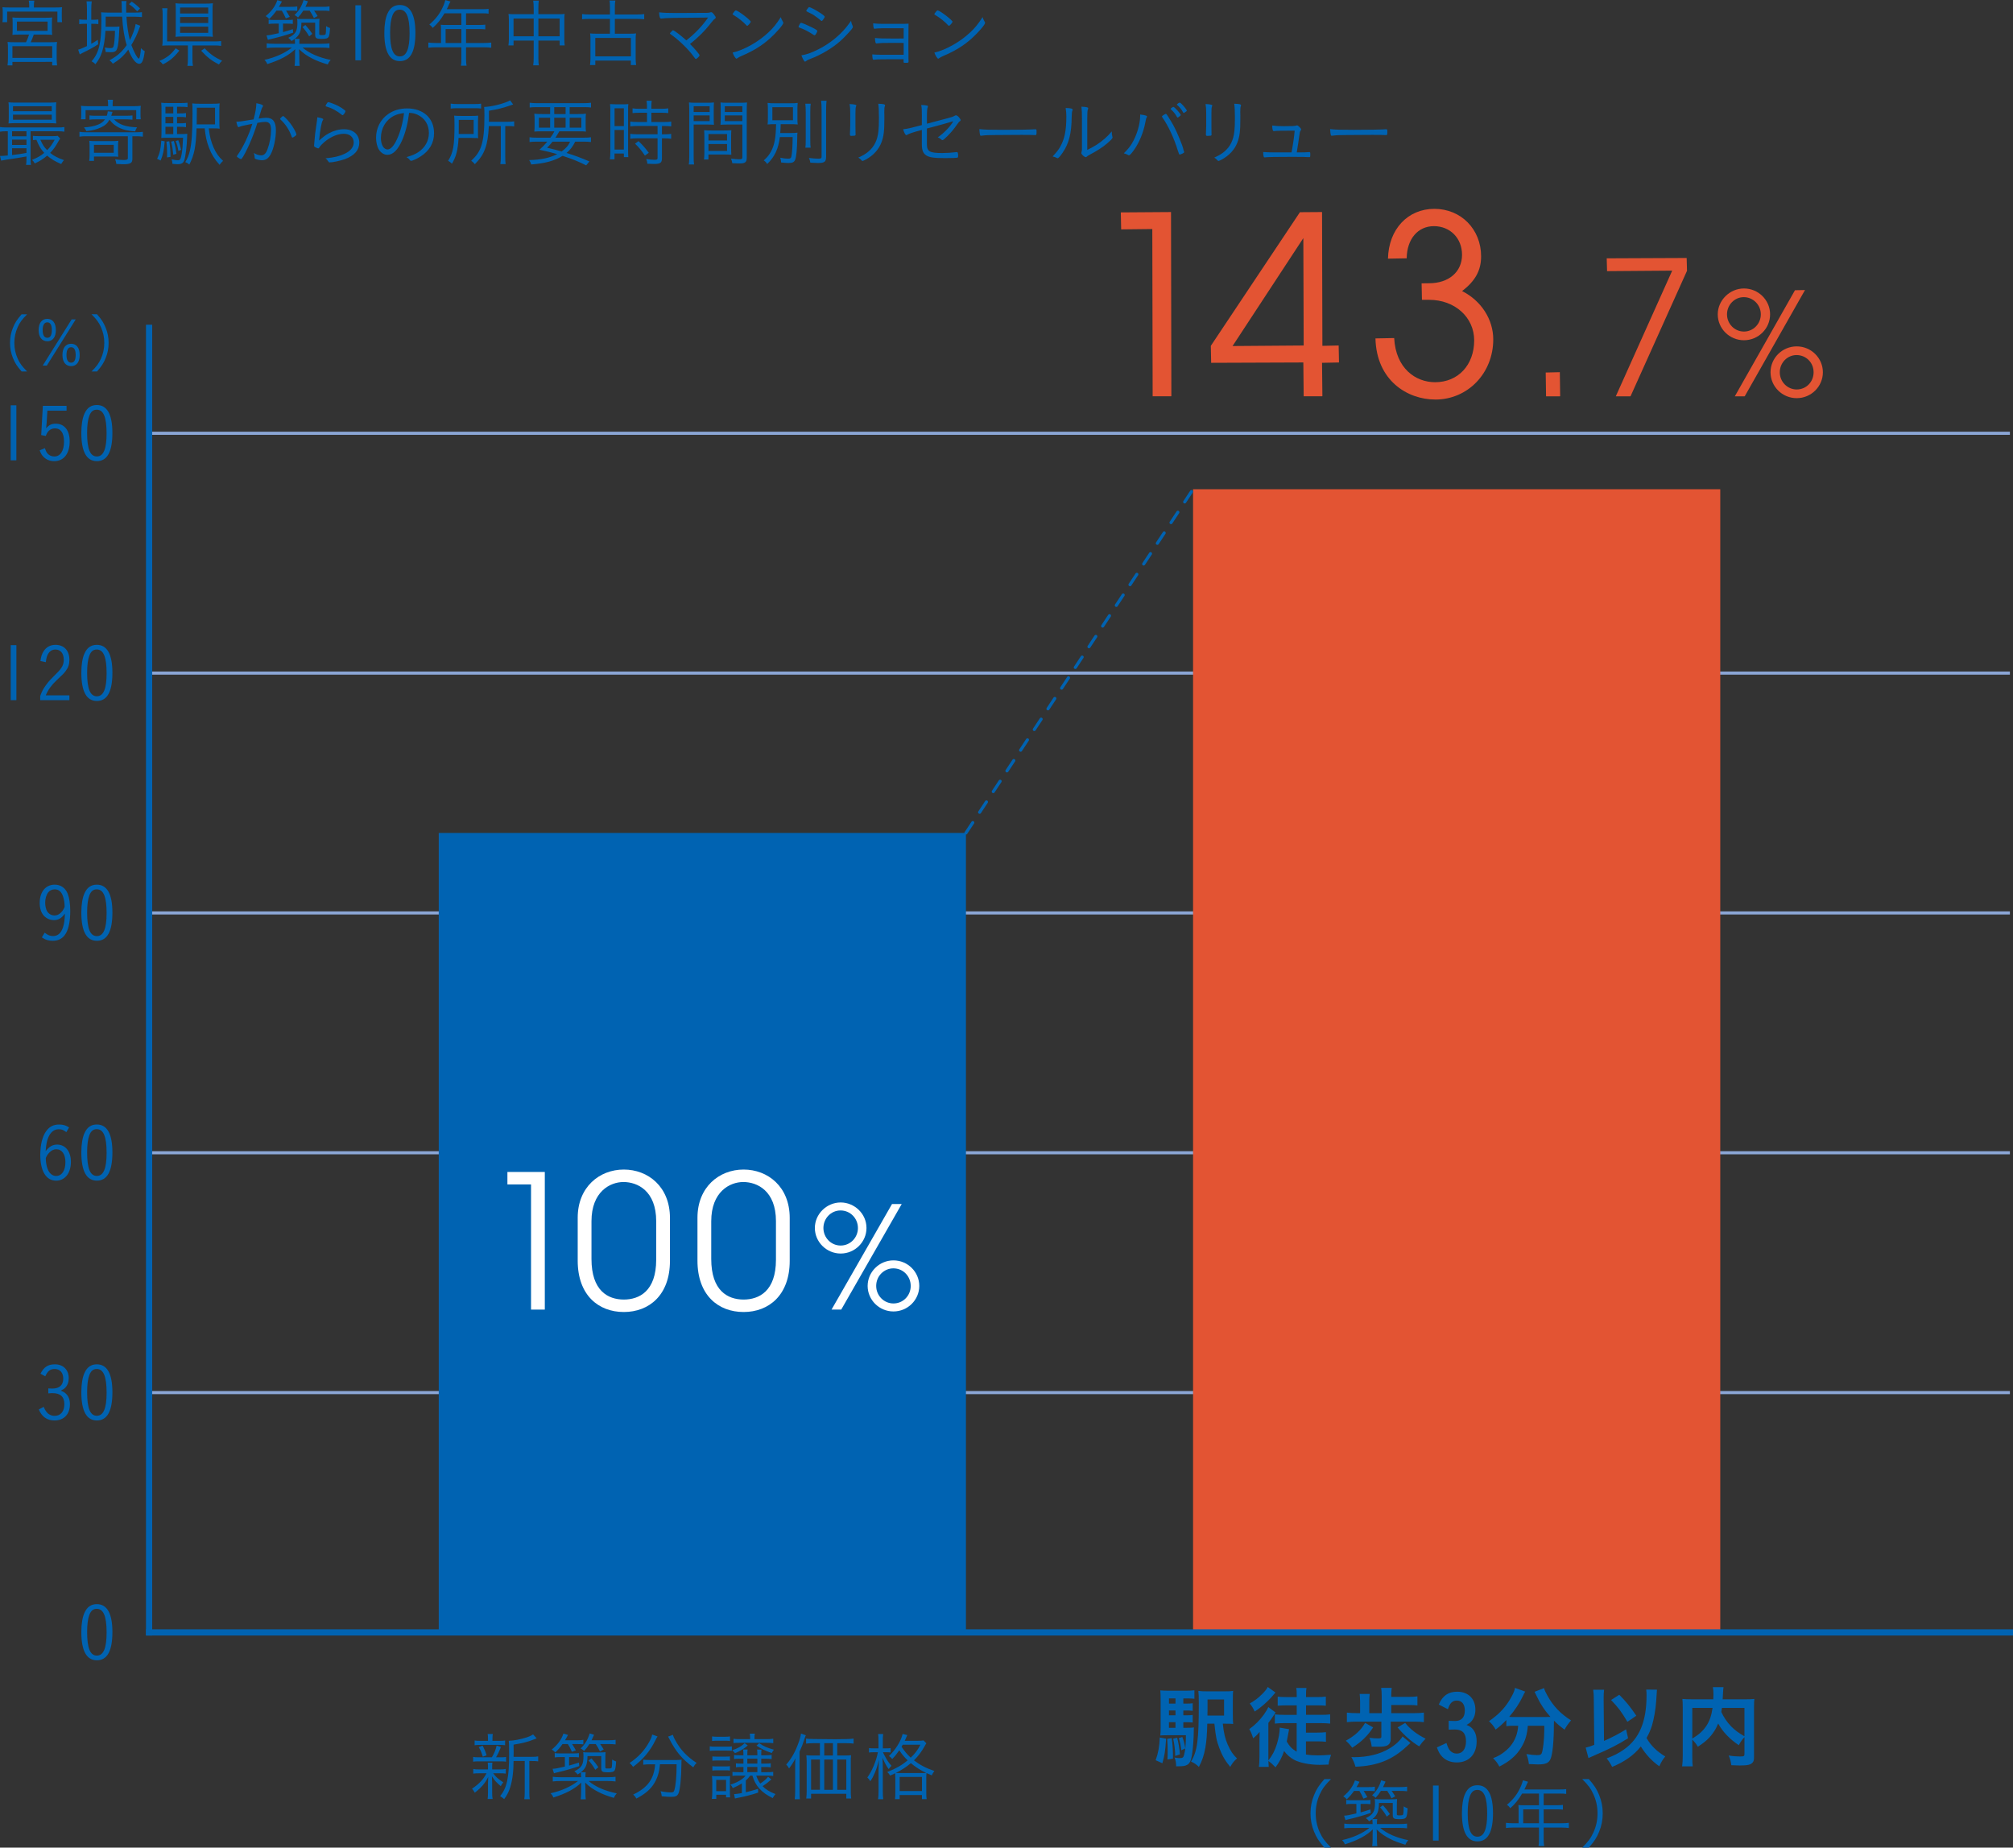 <?xml version="1.0" encoding="UTF-8"?>
<svg id="_レイヤー_2" data-name="レイヤー_2" xmlns="http://www.w3.org/2000/svg" viewBox="0 0 162.353 149.01">
  <rect x="0" y="0" width="162.353" height="149.01" fill="#333333" stroke="none"/>
  <g id="Text">
    <g>
      <g>
        <g>
          <path d="M1.744,29.96c-.376-.431-.531-.671-.696-1.076-.165-.4-.24-.796-.24-1.23,0-.436.075-.831.24-1.231.165-.405.32-.646.696-1.076h.445c-.421.425-.586.65-.761,1.036-.181.4-.271.815-.271,1.271,0,.455.09.87.271,1.271.175.386.34.61.761,1.036h-.445Z" style="fill: #0063b2;"/>
          <path d="M3.821,27.522c-.44,0-.706-.335-.706-.9,0-.57.26-.906.695-.906.441,0,.696.336.696.911,0,.561-.261.896-.686.896ZM3.816,25.996c-.246,0-.376.221-.376.631,0,.4.13.615.381.615.24,0,.36-.21.36-.625,0-.405-.125-.621-.365-.621ZM6.108,25.761l-2.333,3.724h-.33l2.332-3.724h.331ZM5.743,29.529c-.446,0-.706-.335-.706-.9,0-.57.26-.906.695-.906.441,0,.696.336.696.911,0,.561-.261.896-.686.896ZM5.732,28.003c-.24,0-.37.221-.37.631,0,.405.13.615.376.615.245,0,.365-.21.365-.625,0-.41-.125-.621-.371-.621Z" style="fill: #0063b2;"/>
          <path d="M7.38,29.96c.42-.42.585-.65.761-1.036.18-.4.27-.815.27-1.271,0-.456-.09-.871-.27-1.271-.176-.386-.341-.616-.761-1.036h.445c.375.431.53.671.695,1.076.165.4.24.796.24,1.231,0,.435-.075.83-.24,1.23-.165.405-.32.646-.695,1.076h-.445Z" style="fill: #0063b2;"/>
        </g>
        <g>
          <path d="M2.357.414c0-.132-.012-.223-.036-.36h.45c-.024.126-.037.229-.037.36v.191h1.691c.258,0,.408-.006.582-.023-.018.119-.023.222-.023.396v.407c0,.175.006.282.023.402h-.378v-.852H.576v.852H.198c.019-.132.024-.228.024-.402v-.407c0-.168-.006-.27-.024-.396.175.018.317.023.582.023h1.577v-.191ZM1.607,2.788c-.336,0-.455.007-.605.024.012-.126.018-.228.018-.456v-.51c0-.21-.006-.317-.018-.438.15.018.318.024.552.024h2.104c.229,0,.396-.007.553-.024-.019.114-.025.21-.025.438v.51c0,.24.007.33.025.456-.168-.018-.33-.024-.612-.024h-.876c-.072.223-.149.414-.246.618h1.572c.258,0,.383-.006.551-.024-.023.168-.029.306-.029.546v.792c0,.222.012.371.035.552h-.395v-.282H1.002v.282h-.396c.024-.181.036-.349.036-.558v-.792c0-.24-.006-.378-.03-.54.168.019.306.024.546.024h.941c.096-.198.144-.318.246-.618h-.738ZM1.002,4.665h3.209v-.941H1.002v.941ZM1.367,2.488h2.471v-.749H1.367v.749Z" style="fill: #0063b2;"/>
          <path d="M7.014.737c0-.264-.012-.455-.035-.629h.42c-.024.186-.037.365-.037.635v.852h.09c.211,0,.349-.006.48-.023v.372c-.156-.019-.33-.024-.48-.024h-.09v1.613c.211-.114.295-.168.528-.324l.03.36c-.438.281-.672.413-1.266.701-.072.036-.084.042-.222.12l-.126-.384c.144-.036.396-.138.707-.288v-1.799h-.138c-.18,0-.342.012-.485.03v-.384c.15.023.3.029.498.029h.125v-.857ZM10.198,1.343c.042.696.144,1.386.276,1.896.215-.402.413-.941.467-1.302l.372.145c-.06.155-.077.204-.126.33-.149.396-.246.6-.474,1.013-.071.126-.102.174-.12.204.198.546.498,1.098.605,1.098.066,0,.127-.3.174-.84.115.126.192.18.301.24-.09.737-.217,1.02-.444,1.02-.275,0-.611-.438-.882-1.146-.371.504-.689.791-1.246,1.139-.078-.113-.15-.186-.271-.275.642-.359.954-.63,1.392-1.224-.186-.575-.318-1.367-.372-2.297h-1.325v.181c0,.096-.006.413-.006.636h.605c.197,0,.396-.007.51-.024q-.012.126-.036.701c-.036.678-.114,1.104-.228,1.235-.084.103-.204.139-.438.139-.139,0-.258-.006-.414-.019-.006-.138-.018-.222-.066-.359.156.03.336.048.449.048.15,0,.223-.036.252-.126.066-.233.108-.636.121-1.271h-.768c-.031.63-.139,1.302-.282,1.728-.126.371-.288.665-.528.965-.107-.113-.168-.161-.312-.233.594-.66.792-1.481.792-3.274,0-.359-.006-.552-.024-.678l.192.012c.084.007.233.013.365.013h1.121l-.012-.57c0-.155-.006-.239-.023-.359h.407c-.024.126-.03.228-.03.414,0,.107,0,.258.006.516h.672c.252,0,.462-.013.6-.036v.396c-.186-.018-.396-.03-.617-.03h-.636ZM11.062.918c-.223-.252-.367-.385-.66-.582l.222-.204c.252.168.414.3.672.552l-.233.234Z" style="fill: #0063b2;"/>
          <path d="M14.466,4.078c-.438.558-.762.827-1.331,1.115-.108-.138-.15-.187-.282-.276.594-.252.936-.516,1.313-1.02l.3.181ZM15.521,4.737c0,.27.012.426.041.576h-.449c.03-.15.042-.324.042-.576v-1.073h-1.499c-.234,0-.402.006-.57.018.024-.149.031-.281.031-.569v-1.931c0-.24-.007-.348-.037-.516h.426c-.023.161-.029.281-.029.516v2.158h3.796c.251,0,.396-.006.563-.029v.39c-.168-.03-.306-.036-.558-.036h-1.757v1.073ZM17.141,2.423c0,.27.006.42.029.546-.168-.019-.336-.024-.6-.024h-1.816c-.264,0-.414.006-.6.024.018-.145.023-.3.023-.564V.785c0-.222-.006-.365-.023-.521.186.024.365.03.635.03h1.793c.246,0,.385-.006.588-.03-.023.132-.029.294-.029.546v1.613ZM14.525,1.085h2.268v-.479h-2.268v.479ZM14.525,1.859h2.268v-.486h-2.268v.486ZM14.525,2.65h2.268v-.504h-2.268v.504ZM16.505,3.897c.294.307.485.468.779.666.174.114.312.186.63.336-.102.09-.168.168-.258.3-.564-.288-.936-.569-1.434-1.109l.282-.192Z" style="fill: #0063b2;"/>
          <path d="M25.918,3.532c.312,0,.486-.012.654-.036v.378c-.198-.024-.396-.036-.654-.036h-1.518c.54.462,1.308.798,2.268.995-.127.15-.168.216-.234.366-.539-.162-.857-.282-1.217-.462-.444-.222-.779-.456-1.098-.773.012.198.023.342.023.443v.324c0,.288.006.449.03.582h-.413c.023-.15.035-.307.035-.582v-.324c0-.119,0-.228.019-.443-.563.527-1.206.869-2.255,1.205-.066-.155-.132-.252-.229-.342.882-.197,1.632-.533,2.213-.989h-1.391c-.258,0-.443.012-.642.036v-.378c.149.024.329.036.636.036h1.648c-.006-.192-.006-.271-.023-.396-.09.071-.133.096-.258.174-.084-.12-.139-.168-.264-.258.581-.282.737-.528.737-1.206,0-.144-.007-.222-.024-.336.133.019.246.024.475.024h.852c.203,0,.348-.006.479-.024-.012.168-.018.312-.018.558v.66c0,.09.018.102.223.102.203,0,.264-.018.287-.077.023-.072.042-.342.042-.648.12.078.192.114.317.156-.018.359-.053.594-.107.701-.078.133-.204.175-.576.175-.426,0-.516-.061-.516-.33v-.978h-1.109c-.018.707-.131.978-.533,1.301h.39c-.024.114-.024.204-.024.402h1.775ZM22.296.857c-.21.294-.354.456-.587.678-.09-.108-.15-.156-.282-.234.485-.401.779-.803.941-1.289l.372.108c-.09.174-.139.252-.246.432h.905c.282,0,.426-.006.575-.036v.366c-.125-.019-.317-.024-.527-.024h-.377c.119.186.18.288.299.504l-.317.12c-.12-.271-.198-.42-.323-.624h-.433ZM22.141,1.907c-.229,0-.33.006-.475.029v-.354c.139.024.24.03.475.03h1.001c.239,0,.348-.006.474-.024v.342c-.145-.018-.252-.023-.461-.023h-.33v.684c.246-.066.389-.108.791-.24l.03.282c-.588.203-1.085.348-1.697.491-.18.042-.216.048-.342.09l-.114-.359c.264-.019.366-.036.99-.18v-.768h-.342ZM24.461.857c-.139.222-.234.348-.426.558-.09-.09-.139-.126-.281-.204.365-.348.581-.713.73-1.211l.354.108c-.097.222-.114.251-.204.443h1.325c.282,0,.438-.006.618-.036v.372c-.18-.024-.366-.03-.605-.03h-.643c.133.186.18.264.288.438l-.3.162c-.096-.204-.186-.359-.342-.6h-.516ZM24.629,2.015c.252.282.371.432.558.714l-.252.204c-.187-.324-.323-.51-.54-.75l.234-.168Z" style="fill: #0063b2;"/>
          <path d="M29.117.426v4.438h-.455V.426h.455Z" style="fill: #0063b2;"/>
          <path d="M32.25,4.93c-.834,0-1.253-.762-1.253-2.279,0-.653.09-1.205.258-1.565.216-.468.534-.684.995-.684.828,0,1.254.762,1.254,2.249,0,1.518-.414,2.279-1.254,2.279ZM32.244.779c-.287,0-.468.145-.6.486-.12.323-.18.768-.18,1.379,0,1.308.246,1.907.785,1.907.533,0,.785-.6.785-1.865,0-1.302-.252-1.907-.791-1.907Z" style="fill: #0063b2;"/>
          <path d="M35.568,2.339c0-.126-.006-.234-.019-.342.126.012.246.018.408.018h1.253v-.941h-1.361c-.287.492-.563.834-.947,1.176-.096-.126-.156-.187-.275-.271.563-.485.875-.905,1.15-1.553.066-.168.108-.294.139-.42l.414.114c-.03.054-.049.09-.078.155q-.03.061-.126.276-.054.12-.091.191h2.855c.252,0,.377-.006.516-.029v.39c-.145-.024-.282-.03-.516-.03h-1.302v.941h1.038c.252,0,.359-.006.516-.029v.384c-.139-.019-.289-.024-.51-.024h-1.044v1.121h1.451c.258,0,.42-.012.581-.036v.42c-.167-.023-.348-.036-.581-.036h-1.451v.954c0,.246.013.378.042.533h-.455c.029-.144.035-.27.035-.539v-.948h-2.08c-.234,0-.42.013-.582.036v-.42c.168.024.324.036.582.036h.438v-1.127ZM37.211,3.466v-1.121h-1.271v1.121h1.271Z" style="fill: #0063b2;"/>
          <path d="M43.043.647c0-.275-.012-.414-.041-.594h.455c-.029.174-.036.33-.036.588v.504h1.685c.192,0,.295-.006.433-.024-.019.15-.024.271-.024.462v1.571c0,.186.006.342.03.51h-.407v-.39h-1.716v1.343c0,.33.007.468.036.654h-.455c.029-.204.041-.342.041-.654v-1.343h-1.625v.39h-.414c.024-.174.037-.324.037-.51v-1.577c0-.18-.013-.306-.031-.456.139.019.252.024.426.024h1.607v-.498ZM41.418,1.493v1.434h1.625v-1.434h-1.625ZM45.137,2.927v-1.434h-1.716v1.434h1.716Z" style="fill: #0063b2;"/>
          <path d="M49.193.546c0-.246-.012-.378-.036-.504h.474c-.029.144-.042.275-.042.504v.623h1.769c.246,0,.438-.012.6-.035v.419c-.191-.018-.383-.029-.6-.029h-1.769v1.193h1.284c.197,0,.293-.006.426-.024-.025.15-.031.282-.031.468v1.554c0,.191.013.384.037.533h-.426v-.359h-2.867v.359h-.426c.024-.174.036-.342.036-.533v-1.554c0-.18-.006-.324-.03-.468.139.019.234.024.432.024h1.17v-1.193h-1.649c-.264,0-.419.006-.6.029v-.419c.162.023.354.035.6.035h1.649v-.623ZM48.012,4.546h2.873v-1.487h-2.873v1.487Z" style="fill: #0063b2;"/>
          <path d="M57.112,1.415c-2.849.019-3.382.03-3.741.078-.019.006-.043.006-.055.006-.096,0-.15-.186-.156-.504.366.042.689.055,1.404.055.953,0,2.309-.007,2.445-.013.115,0,.192-.012.271-.036.048-.018.054-.018.078-.018.065,0,.132.06.245.21.078.096.121.174.121.222,0,.042-.019.066-.066.103-.096.065-.126.096-.294.306-.474.623-1.091,1.241-1.715,1.721.396.396.773.846.773.918,0,.071-.233.294-.306.294q-.036,0-.204-.24c-.396-.552-1.206-1.331-1.835-1.763-.029-.019-.042-.036-.042-.055,0-.029.024-.06.126-.162.084-.09.09-.096.12-.096.09,0,.659.438,1.073.815.695-.539,1.289-1.163,1.757-1.841Z" style="fill: #0063b2;"/>
          <path d="M60.264,2.081c-.019,0-.043-.013-.066-.042-.264-.282-.605-.563-.972-.786-.132-.077-.138-.084-.138-.113,0-.03.055-.114.15-.222.047-.061.078-.078.119-.078.168.006,1.193.791,1.193.911,0,.072-.222.33-.287.33ZM63.147,1.763c.024.036.03.061.03.084,0,.139-.576.804-1.086,1.26-.672.594-1.349,1.007-2.266,1.397-.175.077-.271.126-.349.186-.036.03-.06.042-.077.042-.072,0-.217-.228-.312-.492.432-.09.983-.317,1.518-.623.516-.294.947-.612,1.349-.983.414-.384.659-.689,1.02-1.254.036.12.065.187.174.384Z" style="fill: #0063b2;"/>
          <path d="M64.524,1.907c.042-.055.054-.066.09-.066.065,0,.534.198.87.366.305.155.438.246.438.287,0,.042-.049.145-.108.246-.048.072-.09.108-.12.108-.012,0-.035-.013-.06-.024-.414-.275-.737-.443-1.085-.569-.133-.048-.139-.048-.145-.096,0-.036.061-.162.12-.252ZM68.77,2.093c.006.018.013.048.013.066,0,.065-.013.09-.114.222-.216.258-.605.665-.869.905-.636.576-1.584,1.146-2.465,1.47-.18.071-.258.113-.342.18-.023.023-.048.036-.061.036-.065,0-.18-.198-.299-.51.389-.055.809-.204,1.324-.462.678-.336,1.296-.773,1.83-1.296.329-.323.545-.587.852-1.025.029.181.053.252.131.414ZM66.396,1.571c-.054.084-.097.12-.132.12-.012,0-.03-.006-.049-.024-.084-.084-.209-.18-.401-.317-.233-.174-.366-.246-.714-.408-.054-.03-.072-.042-.072-.072,0-.029.031-.077.121-.191.065-.084.084-.103.113-.103.09,0,.492.21.828.426.33.217.426.3.426.354,0,.029-.036.107-.12.216Z" style="fill: #0063b2;"/>
          <path d="M72.881,2.278h-1.631c-.281,0-.588.019-.689.036-.024.006-.03.006-.03.006-.03,0-.054-.012-.06-.042-.03-.084-.049-.228-.049-.396.246.03.48.042.816.042h1.535c.197,0,.323-.006.504-.018-.006.149-.006.228-.006.527,0,.264,0,.594-.007.978v.516c.007.174.007.342.007.504v.282c.006.06.006.233.006.239,0,.103-.013.108-.187.114h-.108c-.102,0-.107-.006-.107-.145v-.144l-1.703.006c-.384.006-.461.006-.713.036h-.007c-.036,0-.054-.018-.065-.06-.024-.103-.036-.21-.036-.372.168.018.485.03.761.03h1.77v-.954c-.371-.006-.39-.006-.701-.006-.99,0-1.092.006-1.487.048h-.007c-.077,0-.102-.107-.119-.443.258.036.695.048,1.589.048.187,0,.265,0,.726-.006v-.828Z" style="fill: #0063b2;"/>
          <path d="M76.535,2.081c-.018,0-.041-.013-.065-.042-.264-.282-.605-.563-.972-.786-.132-.077-.138-.084-.138-.113,0-.03.054-.114.149-.222.049-.061.078-.078.121-.078.168.006,1.193.791,1.193.911,0,.072-.223.33-.289.33ZM79.42,1.763c.024.036.03.061.03.084,0,.139-.575.804-1.085,1.26-.672.594-1.35,1.007-2.268,1.397-.174.077-.27.126-.348.186-.035.03-.061.042-.078.042-.072,0-.216-.228-.312-.492.432-.09.983-.317,1.517-.623.516-.294.948-.612,1.35-.983.414-.384.66-.689,1.02-1.254.036.12.066.187.174.384Z" style="fill: #0063b2;"/>
          <path d="M.516,10.585c-.215,0-.329.006-.516.035v-.377c.139.023.276.035.522.035h4.138c.252,0,.39-.006.533-.035v.377c-.186-.029-.306-.035-.527-.035h-2.201v2.177c0,.264.006.396.036.539h-.401c.029-.149.035-.275.035-.533v-.15q-.761.139-1.619.258c-.149.024-.258.042-.426.078l-.09-.378h.103c.096,0,.264-.012.528-.036v-1.954h-.115ZM4.516,9.499c0,.198.006.312.024.456-.18-.019-.378-.024-.6-.024H1.308c-.251,0-.401.006-.624.024.019-.132.024-.276.024-.456v-.791c0-.187-.006-.324-.024-.456.192.018.366.023.631.023h2.602c.264,0,.432-.006.624-.023-.019.132-.024.258-.024.456v.791ZM.973,10.992h1.162v-.407H.973v.407ZM.973,11.688h1.162v-.426H.973v.426ZM.973,12.504c.557-.066.646-.078,1.162-.174v-.372H.973v.546ZM1.05,8.972h3.124v-.402H1.05v.402ZM1.05,9.655h3.124v-.408H1.05v.408ZM4.852,11.172c-.035.055-.054.084-.102.162-.281.504-.443.731-.707.996.317.258.646.426,1.115.581-.072.084-.162.204-.223.318-.491-.21-.827-.408-1.133-.678-.348.294-.546.42-.996.629-.072-.132-.113-.18-.222-.287.456-.187.702-.33.983-.563-.293-.33-.432-.559-.629-1.056-.078.006-.162.012-.282.023v-.342c.132.019.258.024.485.024h1.074c.221,0,.348-.006.438-.024l.197.216ZM3.257,11.274c.187.413.294.581.546.839.24-.239.377-.432.605-.839h-1.151Z" style="fill: #0063b2;"/>
          <path d="M6.996,10.986c-.27,0-.443.012-.588.036v-.39c.133.023.318.036.588.036h3.939c.234,0,.432-.013.588-.036v.39c-.168-.024-.365-.036-.588-.036h-.258v1.817c0,.354-.156.443-.762.443-.131,0-.342-.012-.533-.024-.018-.144-.042-.251-.096-.377.228.035.474.06.666.06.275,0,.359-.036.359-.149v-1.77h-3.316ZM8.717,8.468c0-.186-.006-.294-.029-.42h.426c-.024.126-.03.228-.03.414v.102h1.696c.217,0,.349-.006.576-.03-.018.114-.023.223-.023.396v.294c0,.161.006.281.023.396h-.371v-.737h-4.084v.737h-.372c.019-.12.024-.234.024-.396v-.294c0-.162-.006-.264-.024-.396.228.024.36.03.581.03h1.607v-.096ZM9.191,9.625c.413.426.971.618,1.864.642-.077.114-.114.198-.155.33-.684-.048-1.109-.168-1.506-.42-.234-.149-.359-.27-.563-.527-.155.294-.354.474-.684.623-.342.162-.653.24-1.188.306-.036-.107-.103-.209-.186-.306.485-.029.798-.09,1.134-.222.251-.102.426-.228.562-.426h-.725c-.24,0-.379.006-.528.03v-.348c.144.023.271.029.51.029h.888c.048-.144.061-.216.078-.359l.384.042q-.019.048-.048.149c-.019.055-.03.091-.055.168h1.14c.276,0,.438-.006.569-.029v.348c-.162-.019-.377-.03-.588-.03h-.904ZM9.521,12.186c0,.252.007.336.019.456-.145-.012-.24-.019-.486-.019h-1.475v.354h-.385c.024-.156.031-.3.031-.504v-.642c0-.21-.007-.324-.024-.474.144.018.27.023.491.023h1.361c.24,0,.359-.006.492-.023-.018.138-.024.27-.024.474v.354ZM7.578,12.323h1.595v-.642h-1.595v.642Z" style="fill: #0063b2;"/>
          <path d="M13.285,11.4c-.066.762-.133,1.079-.33,1.547l-.282-.138c.216-.479.282-.75.336-1.464l.276.055ZM14.279,10.812h.289c.287,0,.426-.006.539-.024-.012.066-.012.108-.012.229-.024.768-.126,1.583-.229,1.895-.084.246-.222.33-.539.33-.108,0-.24-.012-.426-.03v-.065c0-.084-.024-.198-.061-.3.223.054.385.077.504.077.18,0,.229-.071.307-.497.053-.288.09-.731.113-1.319h-1.235c-.228,0-.378.006-.521.018.012-.132.018-.275.018-.594v-1.577c0-.371-.006-.497-.024-.671.162.023.318.029.631.029h.904c.265,0,.396-.006.588-.029v.359c-.174-.024-.312-.03-.539-.03h-.307v.534h.223c.222,0,.359-.006.498-.03v.342c-.156-.023-.282-.03-.498-.03h-.223v.517h.223c.222,0,.359-.007.498-.03v.342c-.139-.024-.288-.03-.498-.03h-.223v.588ZM13.975,8.611h-.631v.534h.631v-.534ZM13.975,9.427h-.631v.517h.631v-.517ZM13.344,10.225v.588h.631v-.588h-.631ZM13.656,11.388c.078.594.09.732.096,1.266l-.281.042c.006-.102.006-.186.006-.24,0-.419-.012-.671-.055-1.031l.234-.036ZM14.021,11.37c.103.354.156.624.211,1.031l-.258.078c-.049-.498-.078-.714-.174-1.056l.221-.054ZM14.376,11.311c.114.281.149.401.233.773l-.222.09c-.071-.396-.102-.516-.216-.798l.204-.065ZM16.84,10.351c.078.678.181,1.067.379,1.529.209.474.407.756.773,1.092-.114.102-.198.191-.282.323-.407-.456-.647-.846-.852-1.373-.187-.504-.276-.882-.348-1.571h-.659c-.043,1.445-.181,2.153-.582,2.921-.107-.097-.168-.133-.324-.198.174-.288.288-.569.366-.899.149-.618.216-1.554.216-3.022,0-.485-.006-.653-.023-.815.167.023.329.03.635.03h.953c.312,0,.469-.007.624-.03-.018.138-.024.27-.024.63v.785c0,.336.007.479.024.624-.108-.019-.294-.024-.558-.024h-.318ZM17.344,10.033v-1.35h-1.469v.288q0,.27-.012,1.062h1.48Z" style="fill: #0063b2;"/>
          <path d="M20.676,8.324c.348.06.54.138.54.216,0,.023-.007.042-.036.084-.061.077-.107.216-.281.815-.019.06-.025.084-.037.126.264-.042.475-.066.612-.066.534,0,.779.318.779,1.014,0,.659-.18,1.487-.42,1.931-.186.336-.396.479-.701.479-.187,0-.433-.054-.546-.113-.036-.024-.048-.042-.048-.108,0-.126-.024-.233-.065-.365.227.138.4.191.593.191.228,0,.378-.144.504-.479.187-.492.288-1.05.288-1.595,0-.433-.145-.624-.456-.624-.138,0-.36.023-.642.078-.197.629-.396,1.151-.623,1.673-.229.521-.534,1.104-.643,1.217-.018.019-.041.03-.065.03-.048,0-.187-.078-.282-.155-.029-.03-.042-.042-.042-.061,0-.018.007-.036.024-.06.474-.66.936-1.638,1.223-2.566-.768.149-.923.186-1.055.251-.024.013-.042.019-.055.019-.065,0-.125-.145-.18-.444.258,0,.359-.012,1.152-.144q.077-.012.239-.036c.161-.611.216-.936.222-1.307ZM23.53,11.04c-.18-.533-.491-1.02-.911-1.403-.024-.018-.03-.035-.03-.048,0-.048.198-.233.245-.233.055,0,.349.294.553.558.258.323.516.798.516.941,0,.03-.018.054-.078.102-.107.084-.204.139-.24.139-.023,0-.041-.013-.054-.055Z" style="fill: #0063b2;"/>
          <path d="M26.076,9.619c0,.018-.013.036-.043.084-.102.174-.203.714-.299,1.631.401-.348.533-.443.809-.594.391-.21.804-.317,1.199-.317.75,0,1.236.426,1.236,1.085,0,.594-.391,1.038-1.152,1.325-.354.126-.977.265-1.234.265-.061,0-.084-.024-.145-.12-.048-.084-.09-.132-.191-.21.689-.066,1.109-.162,1.541-.366.467-.216.731-.539.731-.911,0-.426-.312-.702-.798-.702-.582,0-1.277.342-1.805.888-.066.066-.09.103-.174.222-.036.055-.061.072-.084.072-.042,0-.18-.06-.275-.12-.055-.029-.061-.048-.061-.096,0-.012.006-.066.012-.162.055-.714.078-.894.191-1.643.031-.168.049-.336.055-.492.287.042.486.108.486.162ZM27.257,8.533c.198.103.396.229.54.349.054.042.066.06.066.084,0,.084-.168.323-.229.323-.018,0-.036-.006-.055-.023-.419-.336-.833-.558-1.265-.678-.036-.013-.054-.03-.054-.055,0-.018.029-.077.078-.155.071-.114.096-.138.144-.138.09,0,.54.174.773.293Z" style="fill: #0063b2;"/>
          <path d="M32.441,11.298c-.348.792-.744,1.188-1.193,1.188-.264,0-.51-.149-.678-.407-.15-.223-.24-.594-.24-.972,0-.768.354-1.47.966-1.901.432-.306.947-.462,1.541-.462,1.308,0,2.171.792,2.171,1.991,0,.792-.372,1.434-1.104,1.896-.258.167-.647.342-.75.342-.035,0-.06-.019-.102-.072-.072-.096-.15-.162-.264-.228.461-.139.684-.229.941-.396.558-.371.863-.923.863-1.559,0-.66-.336-1.199-.918-1.464-.203-.096-.377-.138-.678-.155-.102.846-.287,1.583-.557,2.2ZM31.77,9.343c-.648.324-1.049,1.002-1.049,1.787,0,.54.221.924.539.924.252,0,.521-.3.779-.875.27-.606.462-1.326.546-2.058-.312.03-.563.097-.815.222Z" style="fill: #0063b2;"/>
          <path d="M38.55,10.723c0,.197,0,.3.012.42-.084-.013-.126-.013-.161-.013h-.127l-.222-.006h-1.067c-.054.978-.186,1.481-.533,2.081-.108-.114-.186-.168-.312-.233.414-.654.516-1.224.516-2.909,0-.384-.006-.539-.029-.737.18.018.342.024.6.024h.803c.234,0,.385-.007.534-.024-.006.114-.012.258-.012.432v.966ZM36.349,8.354c.162.03.3.036.552.036h1.361c.275,0,.396-.006.54-.03v.396c-.15-.024-.271-.03-.528-.03h-1.385c-.229,0-.378.012-.54.03v-.402ZM38.201,10.807v-1.14h-1.199v.618c0,.138-.006.312-.006.521h1.205ZM39.426,10.165c-.043.827-.121,1.337-.295,1.816-.174.48-.396.815-.833,1.26-.097-.126-.174-.192-.294-.276.42-.39.63-.689.791-1.133.192-.54.276-1.277.276-2.524,0-.354-.006-.486-.024-.684.588-.007,1.644-.276,2.094-.528l.246.33c-.084.024-.121.036-.234.078-.6.21-1.031.317-1.715.426v.647c0,.09,0,.12-.006.246h1.498c.234,0,.385-.013.541-.036v.407c-.156-.023-.301-.029-.522-.029h-.198v2.482c0,.288.006.42.03.588h-.426c.024-.168.036-.324.036-.6v-2.471h-.965Z" style="fill: #0063b2;"/>
          <path d="M44.388,11.106c.168-.229.216-.3.323-.516h-.953c-.336,0-.504.006-.666.023.019-.149.025-.27.025-.504v-.413c0-.24-.007-.372-.025-.528.168.024.354.03.625.03h.652v-.558h-1.007c-.306,0-.468.006-.642.03v-.384c.145.023.342.036.654.036h3.633c.33,0,.516-.013.66-.036v.384c-.174-.024-.342-.03-.642-.03h-1.079v.558h.689c.281,0,.455-.006.623-.03-.018.156-.023.276-.023.528v.413c0,.252.006.366.023.504-.149-.018-.317-.023-.659-.023h-1.487c-.186.312-.186.317-.318.516h2.226c.312,0,.497-.012.642-.036v.384c-.191-.024-.354-.03-.642-.03h-.63c-.191.396-.378.636-.695.912.707.222,1.188.401,1.841.684l-.258.317c-.647-.323-1.091-.504-1.901-.768-.666.402-1.373.6-2.53.695-.042-.132-.084-.216-.168-.354.954-.023,1.632-.168,2.261-.479-.396-.12-.888-.24-1.434-.354.271-.24.385-.36.637-.654h-.792c-.288,0-.45.006-.642.03v-.384c.149.024.342.036.642.036h1.037ZM43.465,9.493v.804h.904v-.804h-.904ZM44.562,11.424c-.144.187-.228.276-.438.492.521.12.743.174,1.175.3.342-.252.547-.479.678-.792h-1.415ZM44.699,9.199h.918v-.558h-.918v.558ZM44.699,10.297h.918v-.804h-.918v.804ZM45.947,10.297h.941v-.804h-.941v.804Z" style="fill: #0063b2;"/>
          <path d="M49.225,8.947c0-.239-.006-.414-.023-.552q.119.013.527.019h.426c.288,0,.391-.006.521-.019-.018.132-.018.234-.018.563v3.161c0,.27.006.432.018.552h-.359v-.288h-.756v.468h-.371c.023-.168.035-.366.035-.605v-3.299ZM49.566,10.171h.75v-1.439h-.75v1.439ZM49.566,12.06h.75v-1.577h-.75v1.577ZM51.57,9.092c-.199,0-.414.012-.553.029v-.384c.145.024.307.036.546.036h.618v-.186c0-.174-.012-.306-.036-.462h.419c-.023.144-.029.275-.029.462v.186h.815c.24,0,.396-.012.546-.036v.384c-.139-.018-.33-.029-.546-.029h-.815v.749h1.02c.252,0,.438-.012.582-.036v.39c-.15-.023-.324-.035-.564-.035h-.186v.671h.18c.258,0,.414-.012.564-.035v.396c-.174-.024-.33-.036-.564-.036h-.18v1.619c0,.354-.132.449-.647.449-.091,0-.21-.006-.534-.018-.006-.149-.035-.258-.084-.384.223.042.48.066.648.066.221,0,.264-.024.264-.145v-1.589h-1.625c-.223,0-.414.012-.576.036v-.396c.15.023.312.035.576.035h1.625v-.671h-1.625c-.229,0-.408.012-.576.035v-.39c.145.024.33.036.582.036h.768v-.749h-.611ZM52.014,12.552c-.294-.438-.456-.636-.798-.966l.282-.204c.342.324.527.54.827.941l-.312.229Z" style="fill: #0063b2;"/>
          <path d="M55.945,12.617c0,.33.006.504.035.647h-.426c.024-.155.036-.335.036-.647v-3.718c0-.275-.006-.456-.024-.636.15.019.307.024.6.024h.828c.281,0,.438-.006.588-.024-.012.168-.018.336-.018.552v.714c0,.228.006.378.018.533-.186-.012-.354-.018-.588-.018h-1.049v2.572ZM55.945,9.031h1.289v-.462h-1.289v.462ZM55.945,9.769h1.289v-.461h-1.289v.461ZM58.967,11.952c0,.233.006.384.018.527-.149-.012-.359-.018-.594-.018h-1.252v.401h-.36c.019-.144.03-.306.03-.54v-1.283c0-.197-.006-.384-.019-.539.174.018.306.023.569.023h1.05c.271,0,.396-.006.575-.023-.012.155-.018.306-.018.539v.912ZM57.139,11.328h1.498v-.516h-1.498v.516ZM57.139,12.174h1.498v-.558h-1.498v.558ZM60.227,12.707c0,.378-.12.474-.594.474-.133,0-.414-.012-.57-.018-.029-.162-.054-.246-.107-.372.264.03.516.055.629.055.24,0,.289-.024.289-.162v-2.639h-1.182c-.246,0-.391.006-.582.018.012-.161.018-.323.018-.533v-.714c0-.204-.006-.365-.018-.552.15.019.294.024.588.024h.947c.3,0,.456-.006.605-.024-.018.216-.023.384-.023.636v3.808ZM58.457,9.031h1.416v-.462h-1.416v.462ZM58.457,9.769h1.416v-.461h-1.416v.461Z" style="fill: #0063b2;"/>
          <path d="M62.551,10.015c-.301,0-.475.006-.643.024.019-.168.024-.3.024-.54v-.659c0-.24-.006-.36-.024-.54.139.024.348.03.666.03h1.104c.372,0,.516-.006.66-.03-.019.186-.024.3-.024.534v.684c0,.27.006.371.024.521-.18-.019-.372-.024-.66-.024h-.713q-.007.072-.007.216c-.006.12-.006.229-.03.498h.846c.246,0,.396-.006.546-.03-.019.12-.019.15-.019.354-.012.971-.071,1.619-.174,1.841-.084.191-.215.252-.545.252-.15,0-.318-.013-.582-.042-.006-.145-.029-.246-.072-.384.288.06.456.077.648.077.174,0,.228-.048.258-.203.06-.324.09-.864.096-1.541h-1.031c-.12.959-.42,1.595-1.025,2.177-.066-.12-.139-.198-.276-.294.276-.24.408-.402.569-.689.295-.522.408-1.128.426-2.231h-.041ZM62.293,9.697h1.66v-1.05h-1.66v1.05ZM65.387,8.366c-.029.161-.035.317-.035.659v2.213c0,.39.006.51.029.672h-.426c.023-.168.029-.271.029-.666v-2.219c0-.317-.012-.498-.035-.659h.438ZM66.664,8.126c-.023.174-.036.401-.036.726v3.771c0,.426-.12.522-.659.522-.162,0-.342-.007-.611-.024-.024-.144-.055-.252-.115-.384.265.036.576.06.75.06.223,0,.27-.029.27-.167v-3.778c0-.318-.012-.534-.041-.726h.443Z" style="fill: #0063b2;"/>
          <path d="M68.574,9.176c0-.366-.012-.546-.055-.786.408.024.547.054.547.12,0,.018-.006.036-.024.072-.036.084-.048.222-.048.558v.978c0,.18.006.533.006.594.006.054.006.096.006.119,0,.078-.023.108-.09.114-.072,0-.145.006-.216.012h-.06c-.078-.006-.09-.029-.09-.12,0-.029,0-.071.006-.186.012-.21.018-.432.018-.546v-.929ZM71.381,8.504c0,.018,0,.029-.018.065-.031.072-.043.216-.043.468,0,.061,0,.15.006.271v.294c0,.971-.054,1.402-.233,1.877-.216.575-.653,1.055-1.259,1.385-.15.078-.24.12-.271.12q-.042,0-.114-.09c-.065-.078-.131-.126-.228-.18.42-.198.612-.312.827-.498.469-.396.721-.918.799-1.638.029-.287.041-.539.041-1.091,0-.528-.018-.876-.054-1.121.444.018.546.042.546.138Z" style="fill: #0063b2;"/>
          <path d="M74.352,9.445c0-.576-.006-.72-.054-.978.204.006.36.018.479.048.042.012.066.036.066.066,0,.018-.006.035-.018.065-.049.103-.066.33-.066.773v.558c.516-.132,1.361-.354,1.697-.449.342-.09.383-.108.563-.204.03-.018.054-.024.077-.024.072,0,.145.049.234.145.09.107.15.198.15.233,0,.042-.019.072-.066.103-.061.036-.107.09-.197.222-.282.408-.45.611-.786.953-.228.229-.366.348-.413.348-.031,0-.055-.012-.078-.035-.066-.066-.174-.139-.307-.192.475-.323.984-.84,1.236-1.271l-.019-.023-.258.078c-.401.119-.678.197-1.403.39q-.312.084-.432.113v1.26c0,.594.222.72,1.241.72.378,0,.72-.024,1.115-.072.019-.006.036-.006.048-.006.09,0,.114.066.114.312,0,.084-.013.114-.036.132-.042.024-.462.042-.983.042-.941,0-1.313-.054-1.565-.228-.246-.168-.342-.42-.342-.888v-1.157c-.689.186-1.002.288-1.157.378-.054.036-.071.042-.09.042-.078,0-.168-.168-.264-.474.474-.061.479-.066,1.511-.336v-.642Z" style="fill: #0063b2;"/>
          <path d="M80.892,10.471c1.206,0,2.261-.018,2.597-.048h.036c.054,0,.077.042.077.149,0,.282-.012.324-.084.324h-.029c-.12-.012-.66-.019-1.073-.019-.091,0-1.589.007-2.099.013-.605,0-.811.012-1.152.054-.018.006-.035.006-.047.006-.037,0-.061-.018-.072-.054-.03-.102-.043-.228-.061-.485.378.048.822.06,1.907.06Z" style="fill: #0063b2;"/>
          <path d="M86.514,8.846c0,.018-.006.03-.018.06-.043.09-.055.222-.061.479-.012,1.392-.222,2.195-.75,2.957-.191.275-.323.42-.383.42-.019,0-.037-.006-.066-.024-.084-.048-.191-.084-.342-.12.318-.336.455-.51.605-.768.365-.636.504-1.319.504-2.477,0-.204-.018-.42-.055-.665.385.006.564.048.564.138ZM87.689,12.09c.635-.312.988-.54,1.433-.93.21-.186.336-.317.546-.563v.065c0,.133.012.234.048.354.006.036.013.054.013.071,0,.084-.145.234-.51.54-.342.282-.774.558-1.344.857-.102.054-.174.103-.223.15-.029.029-.053.042-.084.042-.053,0-.174-.078-.264-.174-.065-.066-.09-.114-.09-.162,0-.03.006-.054.019-.096.024-.078.03-.126.03-.366v-2.291c0-.449-.013-.755-.043-.983.18.006.342.024.45.048.071.019.097.042.097.084q0,.036-.031.108c-.035.084-.047.306-.047.743v2.501Z" style="fill: #0063b2;"/>
          <path d="M92.431,9.325c.054.018.078.042.078.078,0,.023-.007.036-.03.078-.048.09-.061.138-.113.426-.15.785-.486,1.595-.906,2.188-.191.27-.342.432-.401.432-.019,0-.042-.006-.066-.023-.114-.066-.216-.103-.354-.139.312-.312.45-.479.624-.749.413-.666.695-1.596.695-2.291v-.09c.21.024.359.054.474.09ZM93.906,9.235c.035-.012.065-.024.071-.036.019-.012.03-.018.036-.018.03.006.055.012.055.018.035.024.233.336.371.569.258.426.414.744.689,1.403.18.444.264.66.282.75.036.156.06.258.084.288.006.012.012.023.012.029,0,.019-.006.03-.006.042,0,.03-.042.061-.144.114-.036.018-.103.042-.211.078q-.053,0-.161-.36c-.3-.983-.774-1.996-1.241-2.65q-.012-.018-.03-.065c0-.03.108-.12.192-.162ZM94.451,8.731c.012-.006.03-.018.049-.036.084-.06.113-.078.144-.071.042.006.168.113.323.287.121.126.264.324.264.36,0,.029-.018.054-.102.113-.084.072-.125.097-.144.097-.024,0-.036-.013-.06-.048-.133-.246-.271-.414-.475-.6-.023-.024-.035-.036-.035-.055,0-.018.012-.029.035-.048ZM95.153,8.275c.096.007.563.546.563.648,0,.035-.018.048-.138.132-.072.048-.084.054-.108.054-.018,0-.029-.006-.048-.042-.126-.233-.27-.414-.479-.6-.018-.012-.023-.018-.023-.03,0-.042.18-.168.233-.162Z" style="fill: #0063b2;"/>
          <path d="M97.284,9.176c0-.366-.013-.546-.054-.786.408.024.545.054.545.12,0,.018-.006.036-.023.072-.036.084-.048.222-.048.558v.978c0,.18.006.533.006.594.006.054.006.096.006.119,0,.078-.024.108-.09.114-.071,0-.144.006-.216.012h-.061c-.078-.006-.09-.029-.09-.12,0-.029,0-.071.006-.186.013-.21.019-.432.019-.546v-.929ZM100.091,8.504c0,.018,0,.029-.019.065-.029.072-.041.216-.041.468,0,.061,0,.15.006.271v.294c0,.971-.055,1.402-.234,1.877-.216.575-.654,1.055-1.26,1.385-.149.078-.239.12-.27.12q-.042,0-.113-.09c-.066-.078-.133-.126-.229-.18.42-.198.611-.312.828-.498.467-.396.719-.918.797-1.638.03-.287.042-.539.042-1.091,0-.528-.018-.876-.054-1.121.443.018.546.042.546.138Z" style="fill: #0063b2;"/>
          <path d="M104.166,12.288c.144-.78.209-1.254.252-1.752-1.134,0-1.41.007-1.668.036h-.023c-.078,0-.114-.144-.12-.449.317.042.552.054.948.054.635,0,.875-.012.959-.042.054-.018.066-.024.096-.024.048,0,.102.036.204.139.077.078.126.149.126.186,0,.024-.012.048-.036.084-.06.084-.071.132-.12.474-.035.294-.107.731-.197,1.296h.365c.275,0,.402-.007.636-.024h.019c.065,0,.071.024.071.204,0,.174-.012.204-.065.204h-.03c-.132-.013-.696-.024-1.308-.024-1.344,0-2.021.012-2.248.042h-.037c-.041,0-.053-.012-.065-.042-.03-.096-.048-.216-.048-.39.258.023.492.03.81.03h1.481Z" style="fill: #0063b2;"/>
          <path d="M109.182,10.471c1.206,0,2.262-.018,2.598-.048h.035c.055,0,.078.042.078.149,0,.282-.012.324-.084.324h-.029c-.121-.012-.66-.019-1.074-.019-.09,0-1.589.007-2.099.013-.605,0-.81.012-1.151.054-.018.006-.036.006-.048.006-.036,0-.06-.018-.072-.054-.03-.102-.042-.228-.06-.485.377.048.821.06,1.906.06Z" style="fill: #0063b2;"/>
        </g>
        <line x1="12.025" y1="112.312" x2="162.103" y2="112.312" style="fill: none; stroke: #8ba6d6; stroke-miterlimit: 10; stroke-width: .25px;"/>
        <line x1="12.025" y1="92.97" x2="162.103" y2="92.97" style="fill: none; stroke: #8ba6d6; stroke-miterlimit: 10; stroke-width: .25px;"/>
        <line x1="12.025" y1="73.628" x2="162.103" y2="73.628" style="fill: none; stroke: #8ba6d6; stroke-miterlimit: 10; stroke-width: .25px;"/>
        <line x1="12.025" y1="54.285" x2="162.103" y2="54.285" style="fill: none; stroke: #8ba6d6; stroke-miterlimit: 10; stroke-width: .25px;"/>
        <line x1="12.025" y1="34.943" x2="162.103" y2="34.943" style="fill: none; stroke: #8ba6d6; stroke-miterlimit: 10; stroke-width: .25px;"/>
        <path d="M7.813,133.901c-.833,0-1.253-.762-1.253-2.279,0-.653.09-1.205.258-1.565.216-.468.533-.684.995-.684.827,0,1.253.762,1.253,2.249,0,1.518-.413,2.279-1.253,2.279ZM7.808,129.751c-.288,0-.468.145-.6.486-.12.323-.181.768-.181,1.379,0,1.308.246,1.907.786,1.907.534,0,.786-.6.786-1.865,0-1.302-.252-1.907-.792-1.907Z" style="fill: #0063b2;"/>
        <g>
          <path d="M3.896,111.975c.119.006.228.012.323.012.575,0,.882-.281.882-.804,0-.479-.264-.773-.689-.773-.36,0-.559.15-.762.588l-.384-.21c.276-.546.605-.756,1.169-.756.666,0,1.109.444,1.109,1.116,0,.317-.096.575-.281.768-.096.096-.174.149-.366.239.216.084.306.138.414.24.222.204.329.485.329.863,0,.798-.485,1.302-1.247,1.302-.593,0-1.013-.294-1.265-.888l.396-.21c.077.191.138.294.222.401.162.21.396.324.66.324.485,0,.785-.354.785-.936,0-.6-.312-.894-.953-.894-.096,0-.133,0-.342.018v-.401Z" style="fill: #0063b2;"/>
          <path d="M7.813,114.56c-.833,0-1.253-.762-1.253-2.279,0-.653.09-1.205.258-1.565.216-.468.533-.684.995-.684.827,0,1.253.762,1.253,2.249,0,1.518-.413,2.279-1.253,2.279ZM7.808,110.409c-.288,0-.468.145-.6.486-.12.323-.181.768-.181,1.379,0,1.308.246,1.907.786,1.907.534,0,.786-.6.786-1.865,0-1.302-.252-1.907-.792-1.907Z" style="fill: #0063b2;"/>
        </g>
        <g>
          <path d="M5.348,91.308c-.24-.186-.366-.234-.618-.234-.366,0-.653.229-.839.672-.121.282-.168.558-.211,1.098.295-.378.564-.534.93-.534.666,0,1.109.558,1.109,1.392,0,.905-.479,1.518-1.193,1.518-.803,0-1.277-.768-1.277-2.069,0-.821.162-1.481.462-1.907.271-.384.594-.552,1.062-.552.312,0,.521.061.798.234l-.222.384ZM3.848,94.294c.145.354.385.546.678.546.462,0,.75-.432.75-1.115,0-.636-.281-1.038-.731-1.038-.204,0-.39.084-.563.264-.072.072-.133.15-.18.223-.066.119-.108.203-.108.222,0,.33.054.653.155.899Z" style="fill: #0063b2;"/>
          <path d="M7.813,95.218c-.833,0-1.253-.762-1.253-2.279,0-.653.09-1.205.258-1.565.216-.468.533-.684.995-.684.827,0,1.253.762,1.253,2.249,0,1.518-.413,2.279-1.253,2.279ZM7.808,91.067c-.288,0-.468.145-.6.486-.12.323-.181.768-.181,1.379,0,1.308.246,1.907.786,1.907.534,0,.786-.6.786-1.865,0-1.302-.252-1.907-.792-1.907Z" style="fill: #0063b2;"/>
        </g>
        <g>
          <path d="M3.602,75.222c.271.204.438.271.678.271.373,0,.637-.229.792-.678.103-.294.149-.63.162-1.134-.264.372-.528.527-.888.527-.3,0-.6-.132-.803-.348-.223-.239-.342-.611-.342-1.037,0-.894.479-1.476,1.211-1.476.485,0,.863.265,1.049.732.133.348.204.81.204,1.373,0,1.631-.462,2.423-1.409,2.423-.336,0-.6-.078-.881-.276l.227-.378ZM5.071,72.254c-.138-.36-.348-.528-.659-.528-.21,0-.396.084-.516.234-.156.197-.252.504-.252.833,0,.264.06.528.149.689.126.217.354.349.606.349.197,0,.377-.084.539-.252.066-.072.126-.145.168-.222.066-.12.107-.204.107-.223,0-.306-.054-.647-.144-.881Z" style="fill: #0063b2;"/>
          <path d="M7.813,75.876c-.833,0-1.253-.762-1.253-2.279,0-.653.09-1.205.258-1.565.216-.468.533-.684.995-.684.827,0,1.253.762,1.253,2.249,0,1.518-.413,2.279-1.253,2.279ZM7.808,71.726c-.288,0-.468.145-.6.486-.12.323-.181.768-.181,1.379,0,1.308.246,1.907.786,1.907.534,0,.786-.6.786-1.865,0-1.302-.252-1.907-.792-1.907Z" style="fill: #0063b2;"/>
        </g>
        <g>
          <path d="M1.321,52.03v4.438h-.456v-4.438h.456Z" style="fill: #0063b2;"/>
          <path d="M5.599,56.468h-2.356v-.336c.138-.39.246-.581.479-.899.233-.317.36-.449.857-.941.42-.414.563-.684.563-1.079,0-.516-.252-.828-.672-.828-.275,0-.473.132-.617.402-.084.161-.119.317-.156.617l-.438-.096c.055-.372.12-.582.27-.804.223-.33.54-.498.947-.498.69,0,1.122.462,1.122,1.212,0,.354-.09.623-.306.905-.132.18-.216.258-.636.653-.491.462-.762.822-.966,1.302h1.907v.39Z" style="fill: #0063b2;"/>
          <path d="M7.813,56.534c-.833,0-1.253-.762-1.253-2.279,0-.653.09-1.205.258-1.565.216-.468.533-.684.995-.684.827,0,1.253.762,1.253,2.249,0,1.518-.413,2.279-1.253,2.279ZM7.808,52.384c-.288,0-.468.145-.6.486-.12.323-.181.768-.181,1.379,0,1.308.246,1.907.786,1.907.534,0,.786-.6.786-1.865,0-1.302-.252-1.907-.792-1.907Z" style="fill: #0063b2;"/>
        </g>
        <g>
          <path d="M1.319,32.688v4.438h-.456v-4.438h.456Z" style="fill: #0063b2;"/>
          <path d="M5.369,33.12h-1.547l-.061.978c-.006.072-.029.312-.042.443.233-.27.444-.371.773-.371.702,0,1.128.533,1.128,1.427,0,.989-.475,1.596-1.254,1.596-.336,0-.629-.12-.852-.342-.138-.139-.209-.258-.317-.528l.419-.18c.084.233.133.33.217.432.132.15.33.24.545.24.486,0,.786-.45.786-1.199,0-.69-.258-1.067-.731-1.067-.198,0-.359.065-.504.203-.107.108-.156.198-.234.408l-.371-.072.132-2.356h1.913v.39Z" style="fill: #0063b2;"/>
          <path d="M7.812,37.192c-.833,0-1.253-.762-1.253-2.279,0-.653.09-1.205.258-1.565.216-.468.533-.684.995-.684.827,0,1.253.762,1.253,2.249,0,1.518-.413,2.279-1.253,2.279ZM7.806,33.042c-.288,0-.468.145-.6.486-.12.323-.181.768-.181,1.379,0,1.308.246,1.907.786,1.907.534,0,.786-.6.786-1.865,0-1.302-.252-1.907-.792-1.907Z" style="fill: #0063b2;"/>
        </g>
        <line x1="12.025" y1="131.654" x2="12.025" y2="26.439" style="fill: none; stroke: #0063b2; stroke-linecap: square; stroke-miterlimit: 10; stroke-width: .5px;"/>
        <rect x="35.386" y="67.177" width="42.52" height="64.477" style="fill: #0063b2;"/>
        <rect x="96.223" y="39.457" width="42.52" height="92.197" style="fill: #e35433;"/>
        <line x1="162.103" y1="131.654" x2="12.025" y2="131.654" style="fill: none; stroke: #0063b2; stroke-linecap: square; stroke-miterlimit: 10; stroke-width: .5px;"/>
      </g>
      <g>
        <path d="M38.645,143.014c-.223,0-.336.007-.475.03v-.378c.133.03.252.036.486.036h.701v-.306c0-.072-.012-.174-.023-.24h.384c-.019.072-.024.162-.024.24v.306h.636c.198,0,.312-.006.462-.036v.378c-.132-.023-.252-.03-.462-.03h-.552c.216.3.384.45.816.732-.091.102-.139.167-.205.306-.377-.318-.491-.45-.713-.792q.012.186.018.504v.833c0,.192.012.342.036.492h-.401c.018-.162.029-.3.029-.492v-.815c0-.132.006-.281.019-.474-.24.492-.563.87-1.085,1.271-.066-.132-.133-.222-.223-.324.288-.186.533-.39.75-.629.174-.192.246-.3.42-.612h-.594ZM39.67,141.725c.203-.342.306-.594.383-.941l.349.108c-.132.342-.271.629-.396.833h.342c.228,0,.33-.006.467-.03v.384c-.137-.023-.258-.029-.467-.029h-1.709c-.223,0-.348.006-.48.029v-.384c.139.024.24.03.48.03h1.031ZM40.258,140.399c.239,0,.336-.006.479-.03v.384c-.143-.023-.264-.029-.484-.029h-1.47c-.24,0-.36.006-.504.029v-.384c.138.024.246.03.51.03h.569v-.149c0-.192-.006-.288-.029-.408h.42c-.024.12-.03.21-.03.401v.156h.54ZM38.938,141.677c-.096-.324-.168-.504-.323-.773l.306-.12c.156.294.229.468.324.779l-.307.114ZM42.884,141.688c.252,0,.396-.012.521-.036v.402c-.132-.024-.264-.03-.503-.03h-.211v2.507c0,.288.006.432.037.575h-.444c.024-.149.036-.3.036-.575v-2.507h-.9q0,.078-.006.222c-.006.768-.125,1.548-.323,2.069-.114.3-.233.521-.432.785-.12-.113-.181-.162-.324-.239.552-.678.726-1.487.726-3.406,0-.647-.006-.905-.029-1.067h.071c.3,0,.888-.114,1.361-.264.24-.078.384-.15.528-.246l.293.317c-.047.019-.084.03-.209.084-.475.192-.924.312-1.656.426l.007.624-.007.359h1.464Z" style="fill: #0063b2;"/>
        <path d="M48.992,143.332c.312,0,.485-.012.653-.036v.378c-.198-.024-.396-.036-.653-.036h-1.518c.539.462,1.307.798,2.267.995-.126.15-.168.216-.233.366-.54-.162-.857-.282-1.218-.462-.443-.222-.779-.456-1.097-.773.012.198.023.342.023.443v.324c0,.288.006.449.029.582h-.413c.024-.15.036-.307.036-.582v-.324c0-.119,0-.228.018-.443-.563.527-1.205.869-2.254,1.205-.066-.155-.133-.252-.229-.342.881-.197,1.631-.533,2.213-.989h-1.391c-.259,0-.444.012-.643.036v-.378c.15.024.33.036.636.036h1.649c-.006-.192-.006-.271-.023-.396-.091.071-.133.096-.259.174-.084-.12-.138-.168-.264-.258.581-.282.737-.528.737-1.206,0-.144-.006-.222-.023-.336.132.019.246.024.474.024h.852c.204,0,.348-.006.479-.024-.012.168-.018.312-.018.558v.66c0,.09.018.102.222.102s.264-.018.288-.077c.023-.072.041-.342.041-.648.121.078.192.114.318.156-.018.359-.054.594-.107.701-.078.133-.204.175-.576.175-.426,0-.516-.061-.516-.33v-.978h-1.109c-.018.707-.132.978-.533,1.301h.389c-.023.114-.023.204-.023.402h1.775ZM45.369,140.657c-.209.294-.354.456-.587.678-.09-.108-.149-.156-.282-.234.486-.401.779-.803.941-1.289l.372.108c-.09.174-.138.252-.245.432h.904c.282,0,.426-.006.576-.036v.366c-.126-.019-.318-.024-.527-.024h-.378c.12.186.18.288.3.504l-.318.12c-.119-.271-.197-.42-.323-.624h-.433ZM45.214,141.707c-.228,0-.329.006-.474.029v-.354c.138.024.24.03.474.03h1.001c.24,0,.348-.006.475-.024v.342c-.145-.018-.252-.023-.462-.023h-.33v.684c.246-.066.39-.108.792-.24l.029.282c-.588.203-1.085.348-1.697.491-.18.042-.215.048-.342.09l-.113-.359c.264-.019.365-.036.989-.18v-.768h-.342ZM47.535,140.657c-.139.222-.234.348-.426.558-.09-.09-.139-.126-.282-.204.366-.348.581-.713.731-1.211l.354.108c-.096.222-.113.251-.203.443h1.324c.282,0,.438-.006.618-.036v.372c-.18-.024-.366-.03-.605-.03h-.642c.132.186.18.264.287.438l-.299.162c-.096-.204-.187-.359-.342-.6h-.516ZM47.703,141.814c.252.282.371.432.557.714l-.252.204c-.186-.324-.323-.51-.539-.75l.234-.168Z" style="fill: #0063b2;"/>
        <path d="M53.031,140.046c-.048.071-.078.12-.162.287-.432.888-.995,1.56-1.811,2.165-.078-.12-.15-.197-.281-.312.701-.474,1.187-.989,1.576-1.686.145-.258.217-.432.246-.611l.432.156ZM52.474,142.288c-.222,0-.419.013-.594.036v-.407c.181.018.354.029.594.029h1.901c.27,0,.426-.006.6-.029-.012.107-.018.149-.018.413-.007,1.115-.115,2.087-.258,2.351-.103.181-.234.234-.576.234-.191,0-.378-.012-.75-.048-.018-.15-.035-.234-.096-.408.324.066.605.097.815.097.181,0,.246-.03.282-.145.125-.348.197-1.14.197-2.123h-1.343c-.054.624-.187,1.067-.45,1.512-.3.504-.75.888-1.451,1.253-.078-.132-.132-.204-.258-.323,1.17-.559,1.68-1.26,1.77-2.441h-.366ZM54.267,139.908c.042.144.097.27.216.479.42.755.912,1.271,1.703,1.793-.113.102-.186.197-.275.354-.912-.678-1.397-1.259-1.943-2.32-.023-.055-.061-.108-.084-.156l.384-.149Z" style="fill: #0063b2;"/>
        <path d="M57.244,140.837c.127.024.234.03.444.03h.899c.222,0,.324-.006.438-.024v.36c-.113-.012-.24-.019-.438-.019h-.899c-.198,0-.312.007-.444.024v-.372ZM57.412,145.077c.024-.15.036-.324.036-.563v-.762c0-.223-.006-.378-.03-.522.156.019.234.024.396.024h.701c.18,0,.258-.006.372-.024-.019.145-.019.216-.019.486v.779c0,.198.006.342.019.462h-.33v-.21h-.786v.33h-.359ZM57.43,140.04c.133.023.229.029.42.029h.606c.191,0,.288-.006.419-.029v.371c-.137-.018-.239-.023-.419-.023h-.606c-.174,0-.299.006-.42.023v-.371ZM57.455,141.652c.113.013.197.019.395.019h.631c.191,0,.275-.006.389-.019v.349c-.131-.013-.209-.019-.389-.019h-.631c-.18,0-.264.006-.395.019v-.349ZM57.455,142.438c.113.018.203.023.395.023h.631c.186,0,.264-.006.389-.023v.359c-.155-.023-.209-.023-.389-.023h-.631c-.186,0-.264.006-.395.023v-.359ZM57.766,144.453h.792v-.905h-.792v.905ZM60.507,143.2c-.138.186-.198.252-.354.39v.953c.312-.071.576-.144.984-.275l.012.306c-.504.168-1.109.324-1.602.414q-.197.035-.275.06l-.066-.354c.168-.006.33-.03.63-.084v-.78c-.228.145-.401.234-.737.378-.055-.119-.102-.191-.186-.281.401-.126.653-.246.923-.438.132-.096.192-.155.3-.287h-.545c-.283,0-.391.006-.517.023v-.323c.12.018.233.023.528.023h.359v-.42h-.102c-.27,0-.378.007-.504.024v-.317c.126.018.228.023.51.023h.096v-.396h-.264c-.264,0-.378.006-.492.023v-.323c.114.018.229.023.504.023h.252c0-.228-.012-.359-.029-.468h.365c-.018.12-.023.234-.023.468h.809c0-.281-.006-.354-.023-.462h.359c-.018.114-.023.181-.023.462h.293c.276,0,.408-.006.547-.029v.335c-.156-.023-.283-.029-.534-.029h-.306v.396h.258c.264,0,.39-.006.51-.03v.33c-.127-.023-.258-.03-.516-.03h-.252v.42h.407c.288,0,.426-.006.558-.029v.335c-.144-.023-.281-.029-.563-.029h-.804c.09.27.18.438.324.636.287-.181.455-.33.629-.546l.265.216c-.317.275-.408.348-.708.546.264.27.57.455,1.043.636-.096.107-.143.18-.227.323-.906-.438-1.398-.983-1.638-1.811h-.174ZM60.309,140.771c-.317.275-.582.438-1.031.623-.066-.09-.138-.168-.229-.239.469-.15.744-.312,1.008-.57l.252.187ZM61.802,140.262c.24,0,.414-.012.563-.036v.359c-.186-.023-.342-.029-.563-.029h-2.153c-.203,0-.359.006-.491.023v-.348c.187.024.312.03.54.03h.803v-.084c0-.126-.012-.246-.029-.36h.408c-.024.097-.03.204-.03.36v.084h.953ZM60.273,142.234h.809v-.396h-.809v.396ZM60.273,142.924h.809v-.42h-.809v.42ZM61.232,140.585c.342.246.629.372,1.188.528-.072.09-.096.126-.18.27-.54-.191-.846-.342-1.224-.6l.216-.198Z" style="fill: #0063b2;"/>
        <path d="M64.132,142.492c0-.294,0-.42.019-.689-.133.282-.27.498-.51.821-.072-.132-.12-.204-.229-.312.408-.462.708-.989.966-1.691.138-.365.18-.527.222-.81l.391.139c-.043.102-.061.144-.115.312-.113.365-.197.575-.389,1.007v3.161c0,.287.006.497.023.677h-.414c.024-.216.036-.39.036-.689v-1.925ZM68.132,141.581c.246,0,.378-.006.51-.024-.019.132-.024.264-.024.504v2.356c0,.252.006.414.03.63h-.39v-.378h-2.842v.378h-.391c.023-.18.036-.378.036-.605v-2.363c0-.197-.013-.371-.03-.521.15.019.276.024.516.024h.582v-.996h-.516c-.252,0-.42.013-.6.036v-.407c.145.023.275.036.6.036.563.012,1.139.018,1.745.018.792,0,1.265-.018,1.487-.054v.407c-.168-.023-.354-.036-.605-.036h-.714v.996h.605ZM65.416,141.904v2.441h.713v-2.441h-.713ZM67.178,140.585h-.701v.996h.701v-.996ZM66.477,144.346h.701v-2.441h-.701v2.441ZM67.526,144.346h.731v-2.441h-.731v2.441Z" style="fill: #0063b2;"/>
        <path d="M70.852,140.441c0-.324-.006-.462-.029-.594h.407c-.024.162-.03.3-.03.594v.563h.264c.156,0,.258-.006.366-.023v.354c-.114-.012-.228-.018-.366-.018h-.252c.043.107.084.186.246.479.139.246.229.372.444.617-.078.072-.144.15-.228.264-.211-.3-.271-.407-.498-.911.018.348.023.666.023.93v1.745c0,.306.012.51.036.665h-.419c.029-.168.041-.371.041-.665v-1.625c0-.198.012-.486.03-.899-.12.516-.192.726-.336,1.073-.12.281-.198.432-.36.665-.084-.144-.137-.21-.239-.3.378-.521.708-1.295.852-2.038h-.306c-.174,0-.307.006-.414.023v-.359c.096.018.229.023.414.023h.354v-.563ZM73.945,140.394c.295,0,.433-.006.547-.03l.221.234c-.047.065-.053.078-.137.228-.246.443-.516.804-.864,1.146.522.39.954.617,1.649.857-.096.12-.15.216-.21.354-.258-.107-.323-.138-.426-.186-.013.12-.019.21-.019.479v1.038c0,.293.006.461.031.587h-.379v-.336h-1.799v.336h-.377c.023-.138.029-.287.029-.581v-1.038c0-.252-.006-.354-.012-.468-.156.072-.204.097-.408.187-.084-.139-.107-.168-.233-.288.72-.288,1.169-.546,1.649-.941-.282-.27-.426-.444-.678-.81-.198.288-.342.468-.57.701-.084-.113-.144-.168-.264-.239.521-.48.983-1.229,1.104-1.781l.377.09c-.018.042-.041.084-.096.21-.023.066-.041.108-.113.252h.977ZM74.258,142.996c.234,0,.336,0,.443-.012-.461-.216-.857-.468-1.24-.786-.366.312-.702.528-1.212.792.132.006.168.006.407.006h1.602ZM72.561,144.447h1.799v-1.14h-1.799v1.14ZM72.807,140.711q-.061.108-.096.162c.258.384.443.605.743.882.366-.36.54-.588.78-1.044h-1.428Z" style="fill: #0063b2;"/>
      </g>
      <g>
        <path d="M94.049,140.224c-.064,1.001-.122,1.354-.302,1.98l-.54-.244c.209-.584.303-1.103.331-1.83l.511.094ZM95.439,139.345h.281c.295,0,.424-.007.576-.028-.015.115-.015.137-.015.259,0,.62-.072,1.527-.151,1.995-.079.439-.18.648-.375.757-.158.094-.316.122-.72.122h-.181v-.079c0-.237-.043-.439-.129-.627.216.036.316.044.439.044.223,0,.287-.051.338-.274.108-.417.137-.771.145-1.569h-1.447c-.268,0-.426.007-.62.021.021-.181.028-.339.028-.67v-2.14c0-.41-.007-.611-.028-.828.209.021.396.029.778.029h1.217c.331,0,.519-.008.756-.036v.685c-.18-.021-.331-.029-.576-.029h-.316v.418h.23c.244,0,.375-.008.525-.029v.612c-.166-.021-.295-.028-.525-.028h-.23v.389h.23c.237,0,.382-.007.525-.029v.612c-.144-.021-.303-.028-.525-.028h-.23v.453ZM94.503,140.181c.079.555.101.979.101,1.656l-.446.065c.015-.281.015-.39.015-.634,0-.469-.008-.612-.036-1.03l.367-.058ZM94.806,136.976h-.526v.418h.526v-.418ZM94.806,137.948h-.526v.389h.526v-.389ZM94.279,138.892v.453h.526v-.453h-.526ZM94.942,140.145c.108.418.181.85.224,1.347l-.382.123c-.007-.476-.065-.951-.166-1.391l.324-.079ZM95.354,140.087c.107.245.165.482.244.922l-.324.151c-.043-.41-.094-.641-.201-.979l.281-.094ZM98.623,139.014c.072.742.188,1.21.389,1.671.244.548.425.814.756,1.131-.273.245-.374.375-.547.685-.403-.482-.67-.951-.887-1.542-.223-.604-.28-.899-.389-1.944h-.576c-.021.93-.064,1.397-.15,1.916-.115.634-.26,1.073-.526,1.57-.216-.209-.353-.303-.634-.433.512-.843.627-1.721.627-4.688,0-.547-.008-.741-.036-1.008.209.028.403.036.792.036h1.268c.375,0,.562-.008.742-.036-.015.187-.021.31-.021.749v1.166c0,.36.007.569.028.749-.13-.014-.346-.021-.604-.021h-.23ZM98.724,138.358v-1.296h-1.333v.856c-.007.13-.007.224-.007.252v.188h1.34Z" style="fill: #0063b2;"/>
        <path d="M104.577,138.971h-1.052c-.238,0-.446.007-.706.036v-.742c.209.021.439.036.714.036h1.051v-.764h-.828c-.26,0-.49.008-.706.029v-.734c.202.028.39.036.698.036h.836v-.102c0-.324-.007-.475-.036-.634h.821c-.029.151-.036.303-.036.62v.115h.886c.324,0,.504-.008.713-.036v.734c-.223-.021-.425-.029-.691-.029h-.907v.764h1.225c.28,0,.504-.007.72-.036v.742c-.223-.021-.468-.036-.72-.036h-1.231v.764h.907c.288,0,.482-.008.706-.036v.777c-.217-.028-.433-.035-.706-.035h-.907v1.059c.303.05.598.071.965.071.281,0,.525-.014,1.059-.05-.158.497-.166.511-.201.792-.49.021-.541.021-.706.021-.8,0-1.606-.158-2.081-.41-.296-.159-.576-.403-.8-.706-.151.468-.374.886-.691,1.318-.267-.274-.324-.332-.576-.512.007.23.015.316.028.476h-.792c.028-.216.044-.476.044-.8v-1.174c0-.273,0-.339.014-.85-.18.216-.26.303-.519.519-.122-.375-.18-.519-.317-.742.469-.331.822-.691,1.175-1.167.173-.244.288-.432.36-.611l.59.438c-.043.058-.064.094-.158.238-.137.216-.23.346-.425.598v3.032c.331-.425.525-.8.685-1.318.137-.439.23-.958.23-1.268v-.064l.756.129c-.029.123-.036.166-.058.311-.051.259-.051.273-.13.684.209.375.447.619.8.814v-2.298ZM102.87,136.5q-.051.051-.224.26c-.396.468-.973.972-1.455,1.274-.115-.267-.223-.439-.396-.648.417-.244.655-.417.972-.734.238-.23.367-.389.482-.598l.62.446Z" style="fill: #0063b2;"/>
        <path d="M110.746,139.316c-.432.663-.936,1.159-1.685,1.635-.166-.224-.317-.389-.519-.562.742-.41,1.231-.857,1.556-1.44l.647.367ZM114.074,138.164c.316,0,.547-.015.764-.043v.771c-.23-.029-.447-.043-.764-.043h-1.908v1.383c0,.28-.108.468-.332.562-.137.05-.331.079-.627.079-.064,0-.402-.007-.576-.007-.035-.296-.078-.461-.187-.714.245.036.482.051.685.051.223,0,.28-.028.28-.13v-1.224h-1.987c-.339,0-.569.014-.793.043v-.771c.23.028.461.043.793.043h.273v-.937c0-.244-.015-.425-.036-.612h.813c-.028.188-.035.354-.035.612v.937h1v-1.376c0-.273-.014-.482-.043-.662h.85c-.021.173-.035.346-.035.598v.13h1.396c.317,0,.512-.015.713-.044v.735c-.193-.029-.374-.036-.713-.036h-1.396v.655h1.865ZM113.758,140.569q-.115.102-.317.288c-1.159,1.081-2.384,1.563-4.12,1.628-.086-.31-.158-.476-.331-.777.101.007.181.007.224.007,1.102,0,2.096-.245,2.866-.713.461-.274.85-.634,1.037-.958l.642.525ZM113.332,138.949c.367.482.965.943,1.649,1.274-.224.224-.302.317-.519.619-.627-.374-1.217-.893-1.742-1.526l.611-.367Z" style="fill: #0063b2;"/>
        <path d="M116.838,138.783c.122.008.453.015.519.015.511,0,.785-.295.785-.843,0-.504-.237-.807-.648-.807-.224,0-.396.087-.526.273-.064.094-.107.194-.193.425l-.735-.374c.303-.713.771-1.037,1.483-1.037.894,0,1.47.569,1.47,1.455,0,.389-.115.706-.346.958-.101.107-.181.165-.367.266.224.094.317.151.433.26.259.252.381.598.381,1.066,0,1.037-.619,1.699-1.599,1.699-.468,0-.872-.151-1.159-.439-.195-.194-.317-.403-.447-.771l.771-.36c.094.296.158.439.252.569.144.188.346.288.583.288.461,0,.741-.375.741-.994,0-.641-.287-.95-.899-.95-.065,0-.145,0-.253.007q-.064,0-.244.007v-.713Z" style="fill: #0063b2;"/>
        <path d="M122.072,139.18c-.23,0-.402.007-.583.036v-.497c-.324.339-.504.497-.864.771-.115-.23-.288-.446-.533-.677.857-.598,1.383-1.167,1.822-1.988.166-.302.238-.489.273-.698l.828.303c-.071.107-.107.173-.187.353-.252.54-.663,1.167-1.109,1.678.181.015.216.015.36.015h2.535c.173,0,.267,0,.432-.007-.482-.54-.835-1.088-1.138-1.736-.028-.071-.094-.194-.144-.288l.764-.302c.057.187.122.338.273.604.461.836,1.044,1.455,1.908,2.002-.281.332-.338.418-.525.749-.382-.288-.562-.438-.85-.728-.008.094-.008.115-.008.238,0,1.434-.107,2.527-.288,2.888-.151.303-.403.403-.994.403-.144,0-.28-.007-.734-.028-.036-.303-.079-.476-.202-.807.317.05.635.086.828.086.26,0,.339-.028.396-.13.108-.201.217-1.123.217-1.844v-.396h-1.326c-.057.734-.209,1.225-.539,1.765-.383.641-.944,1.116-1.758,1.526-.13-.252-.238-.403-.504-.677.425-.158.713-.331,1.065-.634.482-.418.792-.958.907-1.577.021-.123.036-.194.051-.403h-.375Z" style="fill: #0063b2;"/>
        <path d="M128.545,137.099c0-.368-.014-.576-.05-.821h.879c-.029.201-.036.389-.036.67v.158l.029,3.299c.641-.281,1.324-.642,1.778-.937l.165.72c-.863.54-1.418.821-2.715,1.383-.252.115-.31.138-.482.217l-.223-.843c.244-.058.338-.087.691-.224l-.037-3.622ZM133.638,136.27q-.015.079-.065.958c-.043.634-.18,1.404-.338,1.938-.115.36-.245.663-.439,1.001.346.612.843,1.095,1.512,1.491-.201.237-.338.468-.482.792-.604-.432-1.08-.937-1.49-1.599-.54.691-1.282,1.217-2.312,1.649-.158-.303-.28-.49-.446-.685.599-.23.966-.418,1.368-.698,1.275-.886,1.852-2.262,1.852-4.4,0-.224-.008-.296-.029-.454l.872.007ZM130.598,136.681c.548.555.857.929,1.376,1.692l-.72.489c-.52-.864-.691-1.095-1.318-1.757l.662-.425Z" style="fill: #0063b2;"/>
        <path d="M140.693,140.102c-.18.188-.316.374-.454.648-.728-.483-1.325-1.109-1.663-1.751-.102.245-.202.447-.339.648-.324.497-.691.836-1.304,1.225-.107-.188-.252-.382-.446-.576v1.34c0,.418.007.634.036.82h-.857c.036-.237.051-.496.051-.835v-3.939c0-.281-.008-.49-.029-.663.252.021.439.029.8.029h1.692c.008-.166.015-.267.015-.367,0-.288-.015-.433-.051-.612h.864c-.021.122-.029.188-.036.346q-.007.094-.021.382-.007.158-.015.252h1.765c.382,0,.548-.008.792-.029-.021.173-.028.382-.028.67v3.954c0,.288-.021.396-.108.497-.15.188-.396.245-1.051.245-.181,0-.396-.008-.67-.021-.051-.346-.094-.512-.217-.785.346.058.635.079.9.079.339,0,.375-.021.375-.224v-1.332ZM136.487,140.217c.555-.339.871-.627,1.146-1.044.252-.382.402-.829.489-1.434h-1.635v2.478ZM138.879,137.739c-.022.173-.029.209-.051.331.194.425.468.828.777,1.146.303.31.605.54,1.088.813v-2.29h-1.814Z" style="fill: #0063b2;"/>
        <path d="M106.816,149.01c-.449-.516-.635-.803-.834-1.289-.197-.479-.287-.953-.287-1.475,0-.522.09-.996.287-1.476.199-.485.385-.773.834-1.289h.534c-.504.51-.702.779-.911,1.241-.217.479-.324.978-.324,1.523,0,.545.107,1.043.324,1.522.209.462.407.731.911,1.241h-.534Z" style="fill: #0063b2;"/>
        <path d="M112.828,147.109c.312,0,.486-.012.654-.036v.378c-.197-.024-.396-.036-.654-.036h-1.517c.54.462,1.308.798,2.267.995-.126.15-.168.216-.234.366-.539-.162-.857-.282-1.217-.462-.443-.222-.779-.456-1.098-.773.012.198.024.342.024.443v.324c0,.288.006.449.03.582h-.414c.023-.15.036-.307.036-.582v-.324c0-.119,0-.228.018-.443-.563.527-1.205.869-2.255,1.205-.065-.155-.131-.252-.228-.342.882-.197,1.632-.533,2.213-.989h-1.392c-.258,0-.443.012-.642.036v-.378c.15.024.33.036.636.036h1.649c-.007-.192-.007-.271-.024-.396-.09.071-.132.096-.258.174-.084-.12-.138-.168-.264-.258.582-.282.738-.528.738-1.206,0-.144-.007-.222-.024-.336.132.019.245.024.474.024h.852c.203,0,.348-.006.479-.024-.012.168-.019.312-.019.558v.66c0,.09.019.102.223.102.203,0,.264-.018.287-.077.024-.072.043-.342.043-.648.119.078.191.114.317.156-.019.359-.054.594-.108.701-.078.133-.203.175-.575.175-.426,0-.516-.061-.516-.33v-.978h-1.109c-.019.707-.132.978-.534,1.301h.391c-.024.114-.024.204-.024.402h1.774ZM109.207,144.435c-.21.294-.354.456-.588.678-.09-.108-.15-.156-.281-.234.484-.401.779-.803.941-1.289l.371.108c-.09.174-.138.252-.246.432h.906c.281,0,.426-.006.575-.036v.366c-.126-.019-.317-.024-.528-.024h-.377c.119.186.18.288.3.504l-.317.12c-.121-.271-.198-.42-.324-.624h-.432ZM109.051,145.484c-.229,0-.33.006-.474.029v-.354c.138.024.239.03.474.03h1.002c.239,0,.348-.006.473-.024v.342c-.144-.018-.252-.023-.461-.023h-.33v.684c.246-.066.39-.108.791-.24l.031.282c-.588.203-1.086.348-1.697.491-.18.042-.217.048-.342.09l-.114-.359c.264-.019.366-.036.989-.18v-.768h-.342ZM111.371,144.435c-.138.222-.233.348-.426.558-.09-.09-.138-.126-.281-.204.365-.348.582-.713.731-1.211l.354.108c-.097.222-.115.251-.205.443h1.326c.281,0,.438-.006.617-.036v.372c-.18-.024-.365-.03-.605-.03h-.642c.132.186.18.264.288.438l-.301.162c-.096-.204-.186-.359-.342-.6h-.516ZM111.539,145.592c.252.282.372.432.559.714l-.252.204c-.187-.324-.324-.51-.54-.75l.233-.168Z" style="fill: #0063b2;"/>
        <path d="M116.029,144.003v4.438h-.456v-4.438h.456Z" style="fill: #0063b2;"/>
        <path d="M119.16,148.507c-.833,0-1.252-.762-1.252-2.279,0-.653.09-1.205.258-1.565.215-.468.533-.684.994-.684.828,0,1.254.762,1.254,2.249,0,1.518-.414,2.279-1.254,2.279ZM119.154,144.356c-.287,0-.467.145-.6.486-.119.323-.18.768-.18,1.379,0,1.308.246,1.907.785,1.907.534,0,.786-.6.786-1.865,0-1.302-.252-1.907-.792-1.907Z" style="fill: #0063b2;"/>
        <path d="M122.479,145.916c0-.126-.006-.234-.018-.342.125.012.246.018.408.018h1.252v-.941h-1.36c-.288.492-.563.834-.948,1.176-.096-.126-.155-.187-.275-.271.564-.485.875-.905,1.151-1.553.065-.168.108-.294.138-.42l.414.114c-.029.054-.048.09-.078.155q-.029.061-.126.276-.054.12-.09.191h2.854c.252,0,.378-.006.516-.029v.39c-.144-.024-.281-.03-.516-.03h-1.301v.941h1.037c.252,0,.359-.006.516-.029v.384c-.138-.019-.288-.024-.51-.024h-1.043v1.121h1.451c.258,0,.42-.012.581-.036v.42c-.167-.023-.348-.036-.581-.036h-1.451v.954c0,.246.012.378.041.533h-.455c.029-.144.035-.27.035-.539v-.948h-2.08c-.234,0-.42.013-.582.036v-.42c.168.024.324.036.582.036h.438v-1.127ZM124.121,147.043v-1.121h-1.271v1.121h1.271Z" style="fill: #0063b2;"/>
        <path d="M127.609,149.01c.504-.503.701-.779.911-1.241.216-.479.324-.978.324-1.522,0-.546-.108-1.044-.324-1.523-.21-.462-.407-.737-.911-1.241h.533c.45.516.637.804.834,1.289.197.479.287.953.287,1.476,0,.521-.09.995-.287,1.475-.197.486-.384.773-.834,1.289h-.533Z" style="fill: #0063b2;"/>
      </g>
      <line x1="77.905" y1="67.177" x2="96.223" y2="39.457" style="fill: none; stroke: #0063b2; stroke-dasharray: 1 1; stroke-linecap: round; stroke-linejoin: round; stroke-width: .25px;"/>
      <g>
        <path d="M42.829,105.618v-10.095h-1.905v-1.005h3.016v11.1h-1.11Z" style="fill: #fff;"/>
        <path d="M54.033,101.688c0,2.76-1.68,4.125-3.72,4.125-2.055,0-3.72-1.365-3.72-4.14v-3.465c0-2.46,1.74-3.885,3.72-3.885,1.95,0,3.72,1.38,3.72,3.9v3.465ZM52.924,98.494c0-2.46-1.515-3.165-2.64-3.165-1.08,0-2.58.78-2.58,3.165v3.044c0,2.55,1.319,3.27,2.609,3.27,1.245,0,2.61-.675,2.61-3.21v-3.104Z" style="fill: #fff;"/>
        <path d="M63.692,101.688c0,2.76-1.68,4.125-3.72,4.125-2.055,0-3.72-1.365-3.72-4.14v-3.465c0-2.46,1.74-3.885,3.72-3.885,1.95,0,3.72,1.38,3.72,3.9v3.465ZM62.583,98.494c0-2.46-1.515-3.165-2.64-3.165-1.08,0-2.58.78-2.58,3.165v3.044c0,2.55,1.319,3.27,2.609,3.27,1.245,0,2.61-.675,2.61-3.21v-3.104Z" style="fill: #fff;"/>
        <path d="M67.802,101.097c-1.139,0-2.082-.932-2.082-2.06,0-1.139.966-2.059,2.082-2.059,1.104,0,2.082.897,2.082,2.059,0,1.116-.92,2.06-2.082,2.06ZM69.194,99.037c0-.771-.61-1.415-1.404-1.415-.771,0-1.38.645-1.38,1.415,0,.771.609,1.415,1.392,1.415s1.393-.644,1.393-1.415ZM67.065,105.618l4.878-8.514h.782l-4.878,8.514h-.782ZM72.059,105.768c-1.15,0-2.082-.932-2.082-2.059,0-1.116.932-2.06,2.082-2.06,1.162,0,2.083.943,2.083,2.06,0,1.127-.933,2.059-2.083,2.059ZM73.451,103.708c0-.759-.587-1.416-1.404-1.416-.725,0-1.38.599-1.38,1.416,0,.793.633,1.415,1.392,1.415.782,0,1.393-.633,1.393-1.415Z" style="fill: #fff;"/>
      </g>
      <g>
        <path d="M92.964,31.962l-.028-13.491-2.512.028-.028-1.369,4.049-.028.028,14.832c0,.016-.013.028-.028.028h-1.48Z" style="fill: #e35433;"/>
        <path d="M105.145,31.962l-.028-2.729-7.434.028-.028-1.369,7.187-10.778,1.784-.013.028,10.791,1.312-.028.028,1.369-1.368.028.028,2.672c0,.016-.013.028-.028.028h-1.48ZM99.408,27.908l5.737-.044-.028-8.66-5.709,8.704Z" style="fill: #e35433;"/>
        <path d="M115.763,32.222c-2.269,0-4.747-1.542-4.829-4.929l1.509-.029c.131,2.468,1.746,3.561,3.301,3.561,1.856,0,3.152-1.387,3.152-3.373,0-1.866-1.562-3.272-3.633-3.272h-.58l-.028-1.329c.468-.008.608-.008.608-.008,1.587,0,2.653-.921,2.653-2.292,0-1.34-.956-2.312-2.272-2.312-1.292,0-2.173,1.042-2.192,2.593l-1.509.028c.052-2.377,1.602-4.017,3.741-4.017,2.149,0,3.77,1.646,3.77,3.829,0,1.134-.458,1.972-1.532,2.803,1.548.779,2.512,2.291,2.512,3.898,0,2.719-2.051,4.85-4.67,4.85Z" style="fill: #e35433;"/>
        <path d="M124.693,31.962l-.028-1.918,1.138-.028.028,1.918c0,.016-.013.028-.028.028h-1.109Z" style="fill: #e35433;"/>
        <path d="M130.318,31.962l4.549-10.135-5.254.04-.028-1.033,6.448-.028.028,1.033-4.548,10.106c-.004.01-.015.017-.025.017h-1.17Z" style="fill: #e35433;"/>
        <path d="M144.908,32.111c-1.164,0-2.11-.937-2.11-2.087,0-1.151.946-2.088,2.11-2.088s2.111.937,2.111,2.088c0,1.151-.947,2.087-2.111,2.087ZM144.896,28.636c-.745,0-1.352.622-1.352,1.387,0,.765.611,1.387,1.363,1.387.765,0,1.364-.609,1.364-1.387s-.604-1.387-1.376-1.387ZM139.916,31.962l4.853-8.556.808-.014-4.854,8.556c-.005.009-.015.014-.024.014h-.781ZM140.652,27.44c-1.164,0-2.111-.937-2.111-2.088,0-1.131.967-2.087,2.111-2.087,1.164,0,2.11.937,2.11,2.087,0,1.151-.946,2.088-2.11,2.088ZM140.64,23.965c-.746,0-1.353.622-1.353,1.387s.612,1.387,1.364,1.387,1.363-.622,1.363-1.387-.617-1.387-1.375-1.387Z" style="fill: #e35433;"/>
      </g>
    </g>
  </g>
</svg>